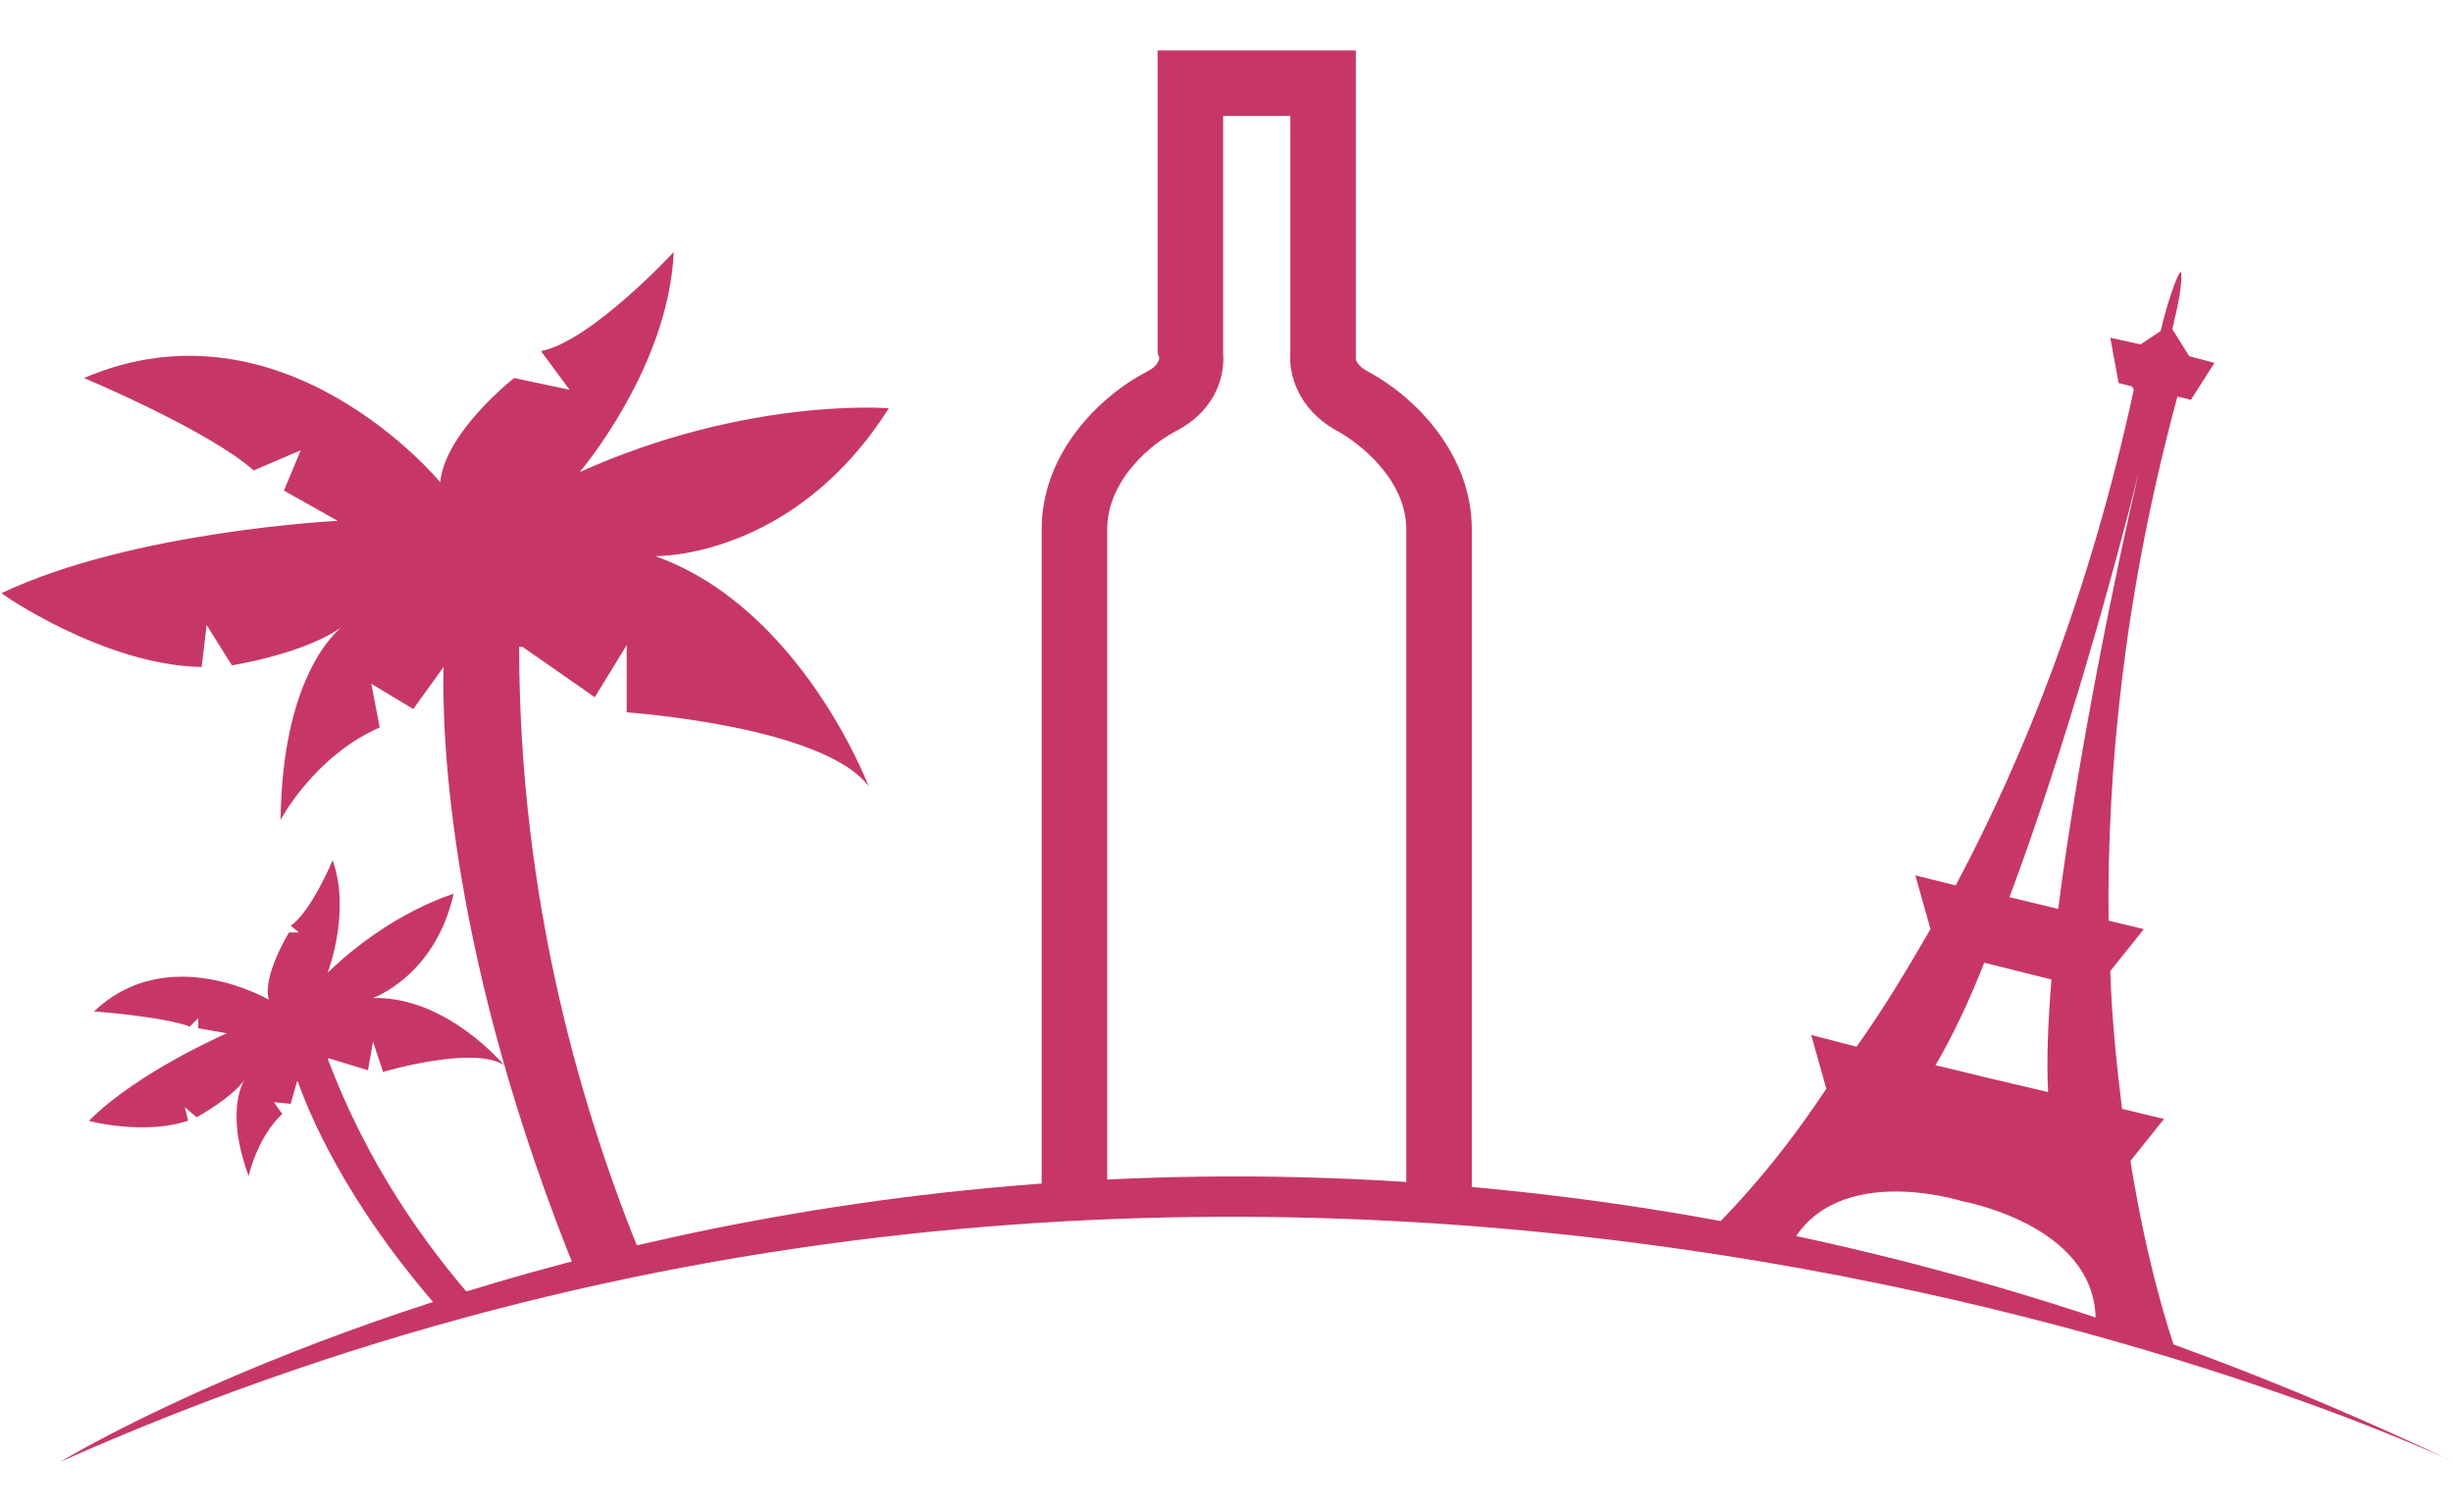 <?xml version="1.0" encoding="UTF-8"?>
<!-- Generator: Adobe Illustrator 27.3.1, SVG Export Plug-In . SVG Version: 6.00 Build 0)  -->
<svg xmlns="http://www.w3.org/2000/svg" xmlns:xlink="http://www.w3.org/1999/xlink" version="1.1" id="Calque_1" x="0px" y="0px" viewBox="0 0 146 90" style="enable-background:new 0 0 146 90;" xml:space="preserve">
<style type="text/css">
	.st0{fill:#C73765;}
</style>
<g>
	<g>
		<path class="st0" d="M613.1,75c-3.6,0-7.1-0.3-10.6-0.8c-0.9-0.2-1.6-1-1.7-1.9c-0.3-7.8-1.8-15.3-4.4-21.6    c-0.2-0.5-0.2-1.1,0-1.6c1.9-4.4,4.4-8,7.1-10.6c-3.1-2.7-5-6.7-5-11c0-8,6.5-14.5,14.5-14.5s14.5,6.5,14.5,14.5    c0,4.2-1.9,8.2-5,10.9c6.8,6.2,11.3,18.3,11.4,31.5c0,0.8-0.5,1.6-1.3,1.9C630.7,72.6,623.4,75,613.1,75z M604.8,70.5    c2.7,0.4,5.5,0.6,8.3,0.6c8,0,14-1.5,16.9-2.4c-0.5-12.5-5.3-24.1-11.8-28.5c-0.6-0.4-0.9-1-0.9-1.7s0.4-1.3,1-1.7    c3.3-1.9,5.3-5.4,5.3-9.1c0-5.8-4.7-10.5-10.5-10.5s-10.5,4.7-10.5,10.5c0,3.8,2,7.3,5.3,9.1c0.6,0.3,1,1,1,1.7    c0,0.7-0.3,1.3-0.9,1.7c-2.8,1.9-5.5,5.4-7.6,9.8C602.9,56,604.4,63.1,604.8,70.5z"></path>
	</g>
	<g>
		<path class="st0" d="M577.1,78.4c-10,0-17.1-2.7-19.1-3.5c-0.7-0.3-1.2-1.1-1.2-1.9c0.1-14.4,4.5-27.7,11-34.3    c-3.3-2.7-5.3-6.8-5.3-11.2c0-8,6.5-14.5,14.5-14.5s14.5,6.5,14.5,14.5c0,4.4-2,8.5-5.3,11.2c6.6,6.6,10.9,19.9,11,34.3    c0,0.8-0.5,1.5-1.2,1.9C594.2,75.7,587.1,78.4,577.1,78.4z M560.8,71.7c2.7,1,8.5,2.7,16.3,2.7c7.7,0,13.5-1.7,16.3-2.7    c-0.4-14-5-26.8-11.5-31.5c-0.6-0.4-0.9-1.1-0.8-1.7c0-0.7,0.4-1.3,1-1.6c3.4-1.8,5.5-5.4,5.5-9.2c0-5.8-4.7-10.5-10.5-10.5    s-10.5,4.7-10.5,10.5c0,3.9,2.1,7.4,5.5,9.2c0.6,0.3,1,0.9,1,1.6c0,0.7-0.3,1.3-0.8,1.7C565.9,44.9,561.2,57.7,560.8,71.7z"></path>
	</g>
</g>
<g>
	<path class="st0" d="M101.3,73.8c1.6,0.3,3.3,0.6,5,0.9c2.4-5.8,10.5-3.2,10.5-3.2s8.5,1.5,7.9,7.7c1.6,0.5,3.2,1,4.9,1.5   c-0.5-1.4-1.8-5.4-2.8-11.6l2-2.5l-2.5-0.6c-0.3-2.5-0.6-5.2-0.7-8.2l2-2.5l-2.1-0.5c-0.1-8.8,0.9-19.4,4.1-31.2l0.8,0.2l1.4-2.2   l-1.5-0.4l-1-1.6c0-0.2,0.1-0.3,0.1-0.5c0.4-1.5,0.5-2.8,0.4-2.9s-0.6,1.2-1,2.7c-0.1,0.3-0.1,0.5-0.2,0.8l-1.2,0.8l-1.8-0.4   l0.5,2.7l0.8,0.2l0.1,0.2c-2.6,12-6.5,21.8-10.6,29.5l-2.4-0.6l0.9,3.2c-1.5,2.6-2.9,4.9-4.4,7l-2.7-0.7l0.9,3.2   C105.4,69.8,102.4,72.7,101.3,73.8z M127.3,28.1c-1.4,6-3.6,16.7-4.8,26l-2.9-0.7C122.9,44.6,125.8,34.1,127.3,28.1z M118.1,57.3   l4,1c-0.2,2.5-0.3,4.7-0.2,6.7l-3.4-0.8l-3.3-0.8C116.2,61.7,117.2,59.6,118.1,57.3z"></path>
	<path class="st0" d="M65.9,71.7l0-40.2c0-2.9,2.6-5.1,4.2-5.9c2.4-1.3,2.8-3.4,2.7-4.6l0-14.1l2.1,0l1.9,0V21   c-0.1,1.2,0.4,3.3,2.7,4.6c1.5,0.8,4.2,3,4.2,5.9l0,40.4c1.3,0.1,2.6,0.2,3.9,0.3l0-40.7c0-4.5-3.4-7.9-6.2-9.4   c-0.6-0.3-0.7-0.7-0.7-0.7l0-18.4L68.9,3l0,18.1L68.9,21l0.1,0.3c0,0.1-0.1,0.5-0.7,0.8C65.4,23.6,62,27,62,31.5l0,40.4   C63.3,71.8,64.6,71.8,65.9,71.7z"></path>
	<path class="st0" d="M12,39.7l0.3-2.5l1.5,2.4c0,0,4.5-0.7,6.7-2.4c-0.6,0.4-3.7,3.2-3.8,11.6c0,0,2-3.8,5.9-5.5l-0.5-2.6l2.5,1.5   l1.8-2.5c-0.1,4.1,0.3,17.4,8,36.3c1.3-0.3,2.5-0.6,3.9-0.9c-3.6-8.7-7.4-21.4-7.4-36.6l0.2,0l4.3,3l1.9-3.1v4   c0,0,11.7,0.8,14.4,4.4c0,0-4-10.6-12.7-13.7c0,0,8.2,0.2,13.9-8.8c0,0-8.4-0.7-18.4,3.8c0,0,5.3-6.2,5.6-13.1c0,0-4.9,5.3-7.9,5.9   l1.7,2.3l-3.3-0.7c0,0-4.1,3.2-4.4,6.2c0,0-9.3-11.3-21.2-6.2c0,0,7.4,3.1,10.1,5.5l2.8-1.2l-1,2.4l3.2,1.8c0,0-12.2,0.6-20,4.3   C0,35.3,6.2,39.6,12,39.7z"></path>
	<path class="st0" d="M11.2,66.7L11,65.9l0.7,0.6c0,0,2.2-1.2,2.9-2.3c0,0-1.3,1.7,0.2,5.8c0,0,0.5-2.3,2-3.7l-0.5-0.7l1,0.1   l0.4-1.4c0.6,1.7,2.7,7.1,8.6,13.8c0.6-0.2,1.3-0.4,2-0.6c-2.9-3.3-6.4-8.1-8.8-14.5l0.1,0l2.3,0.7l0.3-1.7l0.6,1.8   c0,0,5.4-1.6,7.2-0.4c0,0-3.4-4.1-7.8-4c0,0,3.7-1.3,4.8-6.2c0,0-3.8,1.1-7.5,4.7c0,0,1.4-3.6,0.3-6.7c0,0-1.3,3.1-2.5,3.9l0.5,0.4   l-0.6,0c0,0-1.6,2.6-1.2,4c0,0-6-3.5-10.4,0.7c0,0,4.1,0.3,5.7,0.9l0.5-0.5l0,0.6l1.7,0.3c0,0-5.3,2.3-8.2,5.2   C5.1,66.7,8.6,67.6,11.2,66.7z"></path>
	<path class="st0" d="M3.6,87c0,0,62.4-38.2,142.4,0C146,87,77.3,54.2,3.6,87z"></path>
</g>
</svg>
